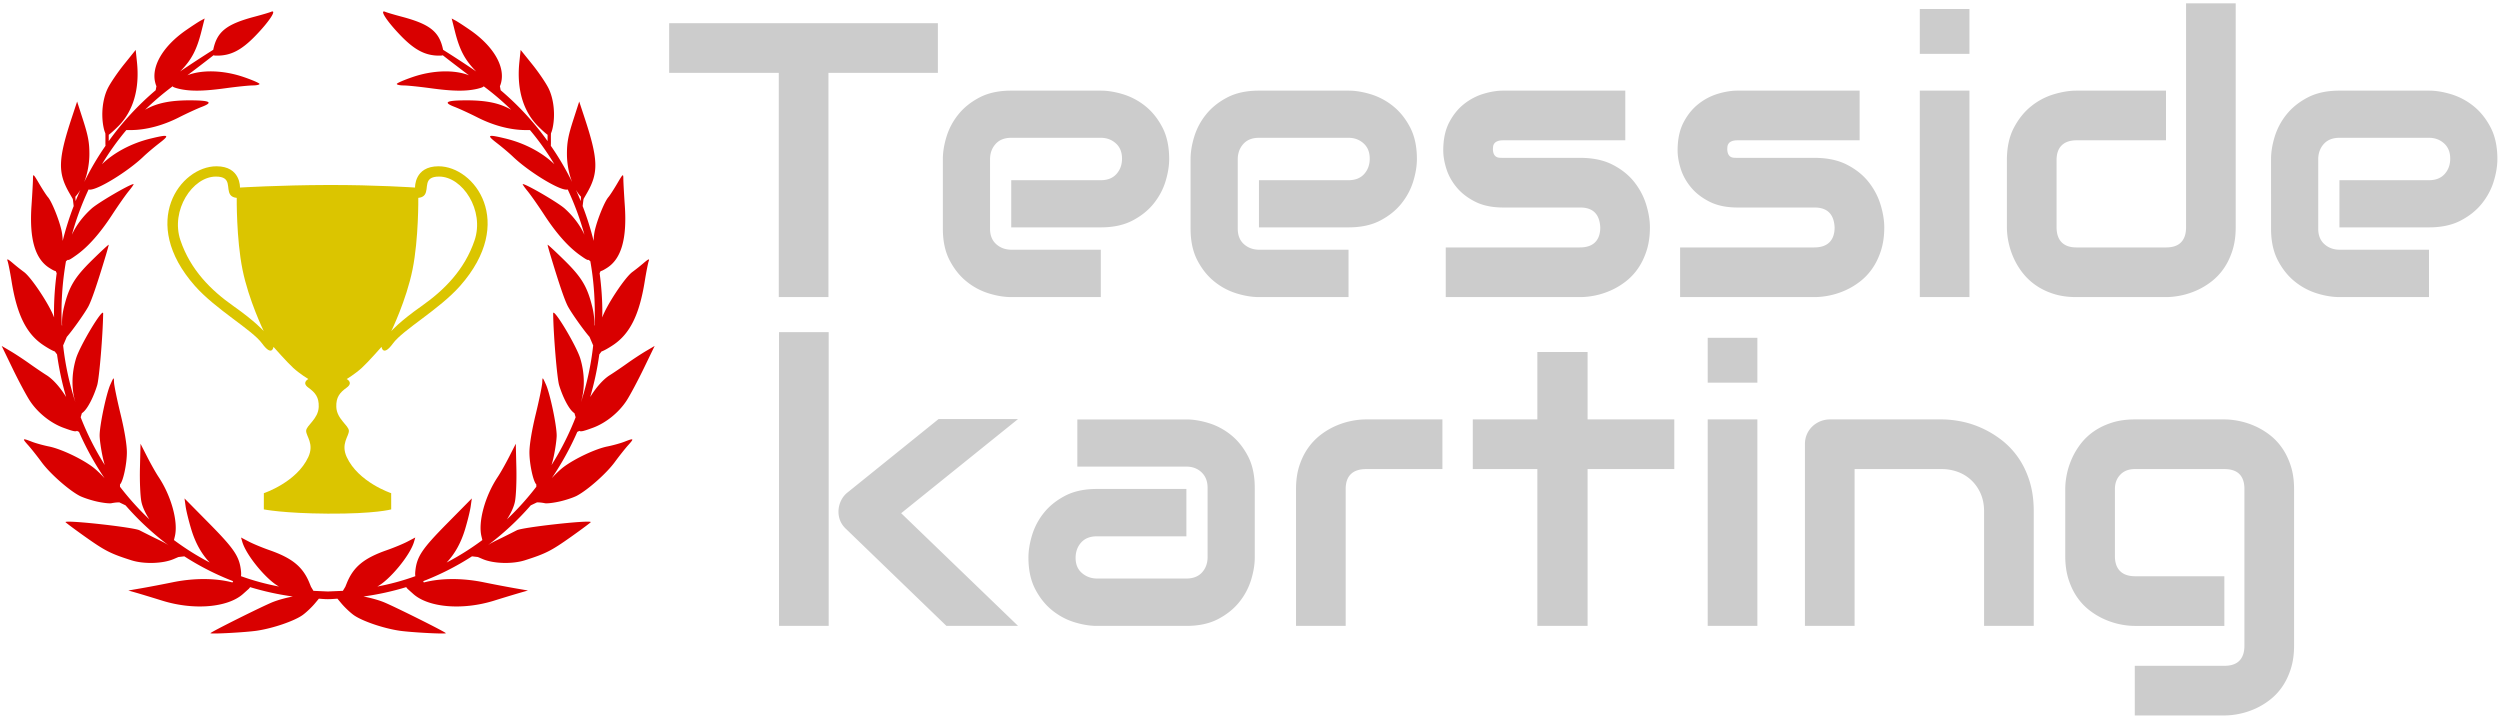 <?xml version="1.0" encoding="UTF-8"?>
<svg xmlns="http://www.w3.org/2000/svg" width="441" height="126.667">
  <g fill="#CCC">
    <path d="M165.443 12.854h-19.305v39.554h-8.76V12.854H118.04v-8.76h47.404v8.76zM206.243 28.048c0 1.213-.213 2.521-.639 3.925-.428 1.404-1.117 2.707-2.072 3.908s-2.201 2.207-3.74 3.015-3.408 1.213-5.609 1.213h-15.801v-8.322h15.801c1.189 0 2.111-.365 2.762-1.095.652-.73.979-1.634.979-2.712 0-1.146-.365-2.043-1.096-2.695-.73-.651-1.611-.977-2.645-.977h-15.801c-1.191 0-2.111.365-2.763 1.095-.652.73-.977 1.634-.977 2.712v12.23c0 1.168.365 2.078 1.095 2.729.729.652 1.634.977 2.712.977h15.734v8.355h-15.801c-1.213 0-2.521-.213-3.925-.64a11.7 11.7 0 01-3.908-2.072c-1.202-.955-2.207-2.201-3.016-3.74-.809-1.538-1.213-3.408-1.213-5.609V28.048c0-1.213.213-2.521.64-3.925a11.718 11.718 0 012.072-3.908c.955-1.201 2.201-2.207 3.74-3.015 1.538-.809 3.408-1.213 5.609-1.213h15.801c1.213 0 2.521.214 3.926.64a11.774 11.774 0 013.908 2.072c1.201.955 2.205 2.201 3.014 3.739.808 1.54 1.213 3.409 1.213 5.61zM249.942 28.048c0 1.213-.213 2.521-.64 3.925s-1.117 2.707-2.072 3.908-2.201 2.207-3.739 3.015c-1.539.809-3.409 1.213-5.609 1.213H222.08v-8.322h15.802c1.189 0 2.11-.365 2.762-1.095s.978-1.634.978-2.712c0-1.146-.365-2.043-1.095-2.695-.73-.651-1.612-.977-2.645-.977H222.08c-1.19 0-2.111.365-2.763 1.095-.651.73-.977 1.634-.977 2.712v12.23c0 1.168.364 2.078 1.095 2.729.729.652 1.634.977 2.712.977h15.734v8.355H222.08c-1.213 0-2.521-.213-3.925-.64a11.7 11.7 0 01-3.908-2.072c-1.202-.955-2.207-2.201-3.016-3.74-.809-1.538-1.213-3.408-1.213-5.609V28.048c0-1.213.213-2.521.641-3.925a11.715 11.715 0 012.071-3.908c.955-1.201 2.201-2.207 3.74-3.015 1.538-.809 3.408-1.213 5.609-1.213h15.802c1.213 0 2.521.214 3.925.64a11.755 11.755 0 013.908 2.072c1.201.955 2.206 2.201 3.015 3.739.809 1.54 1.213 3.409 1.213 5.61zM291.046 40.11c0 1.505-.191 2.858-.573 4.06s-.888 2.257-1.517 3.167a10.289 10.289 0 01-2.189 2.324 12.718 12.718 0 01-2.611 1.567c-.909.404-1.831.702-2.763.893s-1.813.286-2.645.286H255.03v-8.76h23.651c1.19 0 2.089-.303 2.695-.91s.91-1.482.91-2.628c-.113-2.336-1.292-3.504-3.538-3.504h-13.577c-1.933 0-3.572-.337-4.92-1.011s-2.442-1.516-3.284-2.527c-.843-1.011-1.449-2.1-1.819-3.268-.371-1.167-.557-2.257-.557-3.268 0-1.954.349-3.599 1.045-4.936s1.572-2.42 2.628-3.251a10.297 10.297 0 013.437-1.802c1.235-.371 2.393-.556 3.471-.556H286.7v8.76h-21.462c-.449 0-.803.05-1.061.152-.259.101-.45.235-.573.404-.123.168-.196.348-.219.539s-.034.376-.034.556c.022.359.09.64.203.842.111.202.252.349.421.438.168.09.358.141.572.151.214.012.421.017.624.017h13.577c2.246 0 4.155.404 5.728 1.213s2.841 1.825 3.807 3.049 1.668 2.555 2.106 3.992c.438 1.439.657 2.776.657 4.011zM332.386 40.11c0 1.505-.191 2.858-.573 4.06s-.888 2.257-1.517 3.167a10.289 10.289 0 01-2.189 2.324 12.718 12.718 0 01-2.611 1.567c-.909.404-1.831.702-2.763.893s-1.813.286-2.645.286H296.37v-8.76h23.651c1.19 0 2.089-.303 2.695-.91s.91-1.482.91-2.628c-.113-2.336-1.292-3.504-3.538-3.504h-13.577c-1.933 0-3.572-.337-4.92-1.011s-2.442-1.516-3.284-2.527c-.843-1.011-1.449-2.1-1.819-3.268-.371-1.167-.557-2.257-.557-3.268 0-1.954.349-3.599 1.045-4.936s1.572-2.42 2.628-3.251a10.297 10.297 0 013.437-1.802c1.235-.371 2.393-.556 3.471-.556h21.528v8.76h-21.462c-.449 0-.803.05-1.061.152-.259.101-.45.235-.573.404-.123.168-.196.348-.219.539s-.034.376-.034.556c.022.359.09.64.203.842.111.202.252.349.421.438.168.09.358.141.572.151.214.012.421.017.624.017h13.577c2.246 0 4.155.404 5.728 1.213s2.841 1.825 3.807 3.049 1.668 2.555 2.106 3.992c.438 1.439.657 2.776.657 4.011zM347.412 9.507h-8.76V1.59h8.76v7.917zm0 42.9h-8.76v-36.42h8.76v36.42zM394.379 40.11c0 1.505-.191 2.858-.572 4.06-.383 1.202-.888 2.257-1.517 3.167a10.293 10.293 0 01-2.19 2.324 12.738 12.738 0 01-2.61 1.567c-.91.404-1.831.702-2.763.893-.933.191-1.814.286-2.645.286H366.28c-1.505 0-2.853-.19-4.043-.573-1.19-.382-2.24-.893-3.15-1.533a10.636 10.636 0 01-2.324-2.207 12.718 12.718 0 01-1.567-2.611 13.418 13.418 0 01-.893-2.763 13.117 13.117 0 01-.286-2.611V28.25c0-2.246.409-4.149 1.229-5.71s1.842-2.83 3.066-3.808a11.68 11.68 0 013.992-2.105c1.438-.426 2.763-.64 3.976-.64h15.802v8.76h-15.734c-1.168 0-2.055.298-2.662.893-.605.595-.909 1.465-.909 2.611v11.792c0 1.191.298 2.089.893 2.695s1.466.91 2.611.91h15.802c1.189 0 2.077-.303 2.661-.91s.876-1.482.876-2.628V.59h8.76v39.52zM440.538 28.048c0 1.213-.213 2.521-.64 3.925s-1.117 2.707-2.072 3.908-2.201 2.207-3.739 3.015c-1.539.809-3.409 1.213-5.609 1.213h-15.802v-8.322h15.802c1.189 0 2.11-.365 2.762-1.095s.978-1.634.978-2.712c0-1.146-.365-2.043-1.095-2.695-.73-.651-1.612-.977-2.645-.977h-15.802c-1.19 0-2.111.365-2.763 1.095-.651.73-.977 1.634-.977 2.712v12.23c0 1.168.364 2.078 1.095 2.729.729.652 1.634.977 2.712.977h15.734v8.355h-15.802c-1.213 0-2.521-.213-3.925-.64a11.7 11.7 0 01-3.908-2.072c-1.202-.955-2.207-2.201-3.016-3.74-.809-1.538-1.213-3.408-1.213-5.609V28.048c0-1.213.213-2.521.641-3.925a11.715 11.715 0 012.071-3.908c.955-1.201 2.201-2.207 3.74-3.015 1.538-.809 3.408-1.213 5.609-1.213h15.802c1.213 0 2.521.214 3.925.64a11.755 11.755 0 013.908 2.072c1.201.955 2.206 2.201 3.015 3.739.809 1.54 1.214 3.409 1.214 5.61zM146.179 110.407h-8.76V58.59h8.76v51.817zm33.404 0h-12.634l-17.654-17.048c-.989-.898-1.449-2.021-1.381-3.369.045-.628.208-1.218.488-1.769s.668-1.016 1.163-1.398l16.003-12.904h14.016l-20.619 16.61 20.618 19.878zM221.341 98.346c0 1.213-.214 2.521-.64 3.925a11.754 11.754 0 01-2.072 3.908c-.955 1.202-2.202 2.207-3.74 3.016s-3.408 1.213-5.609 1.213h-15.801c-1.213 0-2.521-.213-3.926-.64-1.404-.426-2.707-1.117-3.908-2.072s-2.207-2.201-3.016-3.74c-.809-1.538-1.213-3.408-1.213-5.609 0-1.213.214-2.527.641-3.942a11.68 11.68 0 012.072-3.925c.954-1.201 2.201-2.207 3.739-3.015s3.408-1.213 5.61-1.213h15.801v8.355h-15.801c-1.191 0-2.111.365-2.764 1.095-.651.73-.977 1.634-.977 2.712 0 1.146.376 2.038 1.129 2.679.752.64 1.645.96 2.678.96h15.734c1.19 0 2.111-.359 2.763-1.078.651-.719.978-1.617.978-2.695V86.05c0-1.146-.354-2.055-1.062-2.729-.708-.674-1.601-1.011-2.679-1.011H190.04v-8.322h19.238c1.213 0 2.521.214 3.925.64 1.403.427 2.707 1.118 3.908 2.072s2.207 2.201 3.016 3.739c.809 1.539 1.213 3.409 1.213 5.61v12.297zM254.443 82.747h-13.459c-1.191 0-2.09.298-2.695.893-.607.595-.91 1.465-.91 2.611v24.157h-8.76V86.25c0-1.504.19-2.852.572-4.043.382-1.19.894-2.241 1.533-3.15a10.641 10.641 0 012.207-2.325 12.758 12.758 0 012.611-1.566c.909-.404 1.83-.702 2.763-.893a13.046 13.046 0 012.61-.287h13.527v8.761zM295.345 82.747H280.05v27.661h-8.861V82.747h-11.388v-8.76h11.388V62.094h8.861v11.893h15.295v8.76zM310.001 67.507h-8.76V59.59h8.76v7.917zm0 42.9h-8.76v-36.42h8.76v36.42zM358.752 110.407h-8.76V90.192c0-1.146-.197-2.173-.59-3.083a7.178 7.178 0 00-1.6-2.341 6.972 6.972 0 00-2.376-1.5 8.182 8.182 0 00-2.948-.522H327.15v27.661h-8.76V78.333c0-.606.112-1.173.337-1.701s.539-.988.943-1.382a4.467 4.467 0 011.415-.926 4.434 4.434 0 011.718-.337h19.744c1.1 0 2.262.124 3.486.371 1.225.248 2.438.646 3.639 1.196s2.347 1.246 3.437 2.089a13.944 13.944 0 012.897 3.065c.843 1.202 1.511 2.589 2.005 4.161.494 1.572.741 3.347.741 5.323v20.215zM404.675 113.911c0 1.504-.191 2.858-.573 4.06s-.887 2.258-1.516 3.167a10.316 10.316 0 01-2.189 2.325 12.811 12.811 0 01-2.611 1.566c-.91.404-1.831.702-2.763.893a13.21 13.21 0 01-2.646.287h-15.801v-8.76h15.801c1.19 0 2.078-.303 2.662-.91s.876-1.482.876-2.628V86.25c0-1.146-.292-2.016-.876-2.611s-1.472-.893-2.662-.893h-15.801c-1.078 0-1.932.332-2.561.994-.629.663-.943 1.5-.943 2.51v11.86c0 1.146.303 2.021.91 2.628.605.606 1.493.91 2.661.91h15.733v8.76h-15.801c-.831 0-1.707-.095-2.628-.286s-1.836-.489-2.746-.893a12.712 12.712 0 01-2.61-1.567 10.27 10.27 0 01-2.19-2.324c-.629-.91-1.135-1.965-1.517-3.167s-.572-2.555-.572-4.06V86.25c0-.831.096-1.707.286-2.628.19-.921.489-1.836.894-2.746.404-.91.926-1.78 1.566-2.611a10.314 10.314 0 012.324-2.19c.91-.628 1.96-1.134 3.15-1.516 1.19-.382 2.538-.573 4.043-.573h15.801c.831 0 1.713.096 2.646.287.932.191 1.853.488 2.763.893.909.404 1.779.927 2.611 1.566.83.641 1.561 1.415 2.189 2.325.629.909 1.134 1.959 1.516 3.15.382 1.191.573 2.539.573 4.043v27.661z"></path>
  </g>
  <path fill="#DBC500" d="M77.354 29.333c-4.298.002-4.139 3.752-4.139 3.752s-6.929-.478-15.402-.451c-8.559.027-15.482.451-15.482.451s.159-3.75-4.139-3.752c-6.364-.002-13.741 9.852-3.811 21.097 3.694 4.183 10.083 7.728 11.853 10.16s2.013.597 2.013.597 2.351 2.676 3.486 3.715c1.135 1.039 2.656 1.963 2.656 1.963s-1.236.617 0 1.51c1.236.891 1.892 1.702 1.834 3.404-.072 2.148-2.22 3.277-2.22 4.232 0 .957 1.458 2.271.386 4.605-2.048 4.459-7.845 6.381-7.845 6.381l-.005 2.861s3.466.703 11.294.75c8.391.05 11.175-.75 11.175-.75l-.005-2.861s-5.797-1.922-7.845-6.381c-1.072-2.334.386-3.648.386-4.605 0-.955-2.148-2.084-2.22-4.232-.057-1.702.599-2.514 1.834-3.404 1.236-.893 0-1.51 0-1.51s1.521-.924 2.656-1.963c1.136-1.039 3.486-3.715 3.486-3.715s.243 1.836 2.013-.597 8.158-5.978 11.853-10.16c9.929-11.246 2.552-21.099-3.812-21.097zM41.166 53.982c-3.973-2.797-7.575-6.39-9.333-11.583-1.792-5.292 2.125-11.25 6.25-11.25 2.917 0 1.75 2.083 2.542 3.208.365.519 1.134.542 1.134.542s-.081 7.204 1.014 12.637c1.095 5.432 3.749 10.873 3.749 10.873s-1.383-1.63-5.356-4.427zm33.213 0c-3.973 2.797-5.355 4.426-5.355 4.426s2.654-5.441 3.749-10.873c1.094-5.433 1.014-12.637 1.014-12.637s.769-.022 1.134-.542c.792-1.125-.375-3.208 2.542-3.208 4.125 0 8.042 5.958 6.25 11.25-1.758 5.195-5.36 8.788-9.334 11.584z"></path>
  <path fill="#D90000" d="M102.206 76.004c.243.207.894-.006 2.357-.538 2.298-.836 4.599-2.688 5.971-4.805.619-.955 1.985-3.516 3.036-5.689l1.91-3.949-1.51.889c-.83.488-2.353 1.488-3.383 2.223-1.03.733-2.379 1.647-2.998 2.032-1.188.739-2.457 2.204-3.477 3.862a51.857 51.857 0 001.604-7.514c.13-.167.265-.344.394-.517.348-.097 1.224-.581 2.086-1.162 2.931-1.978 4.585-5.319 5.528-11.163.265-1.644.585-3.27.712-3.612.176-.479-.04-.394-.927.362a36.852 36.852 0 01-1.939 1.541c-1.306.926-4.56 5.856-5.338 8.04.004-.292.021-.581.021-.874 0-2.356-.176-4.668-.477-6.938l.179-.379c.227-.018.551-.2 1.084-.534 2.558-1.598 3.58-5.139 3.177-11.01-.138-2-.253-4.105-.257-4.678-.008-1.012-.039-.989-1.102.821-.602 1.023-1.293 2.088-1.537 2.366-.659.748-1.925 3.849-2.387 5.848a9.594 9.594 0 00-.215 1.873 51.994 51.994 0 00-1.938-6.144c.043-.38.097-.832.156-1.252l.608-1.056c2.076-3.604 1.996-5.946-.458-13.372l-.913-2.763-1.084 3.367c-.854 2.654-1.083 3.901-1.08 5.883.003 1.721.341 3.486.909 4.944a48.656 48.656 0 00-3.751-6.384c.037-.56-.012-1.548.026-2.208a5.17 5.17 0 00.3-.978c.485-2.29.201-5.045-.715-6.927-.453-.931-1.749-2.842-2.88-4.248l-2.057-2.555-.224 2.143c-.491 4.701.634 8.61 3.24 11.259.688.699 1.36 1.301 1.738 1.571v1.112a49.92 49.92 0 00-8.278-8.972l-.134-.712a3.97 3.97 0 00.22-.668c.702-2.864-1.4-6.416-5.458-9.226-1.041-.721-2.202-1.479-2.58-1.682l-.688-.371.572 2.276c.804 3.203 1.708 4.946 3.564 6.879.063.065.137.133.205.2a201.124 201.124 0 00-5.855-3.829l-.008-.041c-.669-3.18-2.323-4.487-7.358-5.818-1.234-.326-2.511-.705-2.837-.841-1.125-.472.334 1.747 2.831 4.305 2.398 2.458 4.276 3.422 6.66 3.422.322 0 .529-.008.654-.067 1.143.898 2.658 2.06 4.62 3.537-2.564-1.016-6.367-.913-9.925.304-1.542.528-2.805 1.077-2.805 1.221 0 .143.541.261 1.202.263s2.788.221 4.728.486c3.762.517 5.994.568 7.936.181.663-.131 1.296-.333 1.407-.446.023-.024.027-.053.041-.08a48.63 48.63 0 014.865 4.145c-2.06-1.188-4.443-1.663-7.935-1.657-3.524.007-4.149.348-2.085 1.14.847.324 2.693 1.174 4.104 1.89 2.81 1.423 5.791 2.206 8.447 2.214l.786.003a46.666 46.666 0 014.298 6.025c-2.084-2.027-5.175-3.706-8.617-4.537-3.187-.77-3.411-.65-1.519.807.934.718 2.21 1.797 2.837 2.399 2.683 2.571 7.918 5.805 9.413 5.812a.873.873 0 00.245-.028 49.516 49.516 0 012.942 7.979c-.736-1.616-1.906-3.203-3.464-4.608-1.157-1.044-6.776-4.324-7.407-4.324-.095 0 .282.554.838 1.231s1.878 2.562 2.938 4.186c2.122 3.256 4.218 5.625 6.267 7.088.966.689 1.38.963 1.562.859l.311.246c.66 3.72.893 7.517.742 11.295l-.063.045c.062-1.027-.043-2.1-.344-3.312-.885-3.579-1.867-5.207-4.986-8.265-1.589-1.559-2.889-2.757-2.889-2.666 0 .093.231.935.513 1.872 1.56 5.186 2.536 8.029 3.112 9.071.74 1.338 2.907 4.346 3.768 5.299l.648 1.513a49.7 49.7 0 01-2.131 9.928l-.004-.008c.683-2.27.645-5.019-.138-7.613-.687-2.276-4.802-9.111-4.786-7.949.05 3.822.691 11.486 1.06 12.68.629 2.041 1.598 3.938 2.381 4.663.13.12.229.199.317.256l.208.712a43.07 43.07 0 01-.769 1.861 48.855 48.855 0 01-3.487 6.574c.135-.424.259-.9.381-1.473.292-1.359.53-3.043.53-3.739 0-1.826-1.17-7.386-1.894-8.997-.608-1.354-.617-1.36-.645-.389-.016.543-.531 3.055-1.145 5.582-.7 2.881-1.118 5.402-1.121 6.754-.004 2.078.671 5.188 1.215 5.672v.413a49.386 49.386 0 01-5.188 5.759c.689-1.049 1.204-2.137 1.404-3.085.204-.964.32-3.599.263-5.989l-.102-4.27-1.171 2.299c-.644 1.264-1.549 2.864-2.01 3.555-2.242 3.358-3.492 7.908-2.877 10.471l.16.666a46.46 46.46 0 01-6.306 3.963c1.417-1.479 2.514-3.415 3.244-5.82.443-1.461.895-3.292 1.003-4.071l.199-1.416-4.317 4.372c-4.454 4.51-5.362 5.859-5.64 8.379-.046.425-.048.734-.003.963a42.058 42.058 0 01-3.397 1.07 44.43 44.43 0 01-3.312.759c2.15-1.142 5.77-5.462 6.476-7.89l.221-.76-1.384.725c-.761.397-2.381 1.07-3.6 1.495-4.053 1.413-5.917 2.938-7.085 5.804l-.274.672-.43.712-2.65.114-2.54-.114-.43-.712-.274-.672c-1.168-2.865-3.033-4.391-7.085-5.804-1.219-.425-2.839-1.098-3.6-1.495l-1.384-.725.221.76c.707 2.428 4.326 6.748 6.476 7.89a44.43 44.43 0 01-3.312-.759 42.46 42.46 0 01-3.397-1.07c.045-.229.043-.538-.003-.963-.277-2.52-1.186-3.869-5.64-8.379l-4.317-4.372.199 1.416c.109.779.56 2.61 1.003 4.071.729 2.405 1.827 4.342 3.244 5.82a46.46 46.46 0 01-6.306-3.963l.16-.666c.615-2.562-.636-7.112-2.877-10.471-.461-.69-1.366-2.291-2.01-3.555l-1.171-2.299-.102 4.27c-.057 2.391.059 5.025.263 5.989.201.948.715 2.036 1.404 3.085a49.305 49.305 0 01-5.188-5.759v-.413c.544-.484 1.219-3.594 1.215-5.672-.002-1.352-.421-3.873-1.121-6.754-.614-2.527-1.129-5.039-1.145-5.582-.028-.972-.037-.966-.645.389-.723 1.611-1.894 7.171-1.894 8.997 0 .696.239 2.38.53 3.739.123.572.247 1.049.381 1.473a48.97 48.97 0 01-4.256-8.435l.208-.712c.088-.057.188-.136.317-.256.783-.726 1.752-2.622 2.381-4.663.369-1.193 1.009-8.857 1.06-12.68.016-1.162-4.1 5.673-4.786 7.949-.782 2.595-.821 5.344-.138 7.613l-.004.008a49.7 49.7 0 01-2.131-9.928l.648-1.513c.861-.953 3.027-3.961 3.768-5.299.576-1.042 1.552-3.886 3.112-9.071.282-.938.513-1.779.513-1.872 0-.091-1.3 1.107-2.889 2.666-3.119 3.058-4.101 4.686-4.986 8.265-.3 1.213-.405 2.285-.344 3.312l-.063-.045a52.746 52.746 0 01.742-11.295l.311-.246c.182.104.596-.17 1.562-.859 2.049-1.463 4.146-3.833 6.267-7.088 1.06-1.625 2.382-3.509 2.938-4.186.556-.678.933-1.231.838-1.231-.63 0-6.25 3.28-7.407 4.324-1.558 1.405-2.728 2.993-3.464 4.608a49.54 49.54 0 012.942-7.979.878.878 0 00.245.028c1.495-.008 6.73-3.241 9.413-5.812.626-.602 1.903-1.681 2.837-2.399 1.893-1.457 1.668-1.577-1.519-.807-3.442.831-6.533 2.51-8.617 4.537a46.666 46.666 0 014.298-6.025l.786-.003c2.656-.008 5.637-.791 8.447-2.214 1.41-.715 3.257-1.566 4.104-1.89 2.064-.792 1.439-1.133-2.085-1.14-3.492-.006-5.875.469-7.935 1.657a48.63 48.63 0 014.865-4.145c.014.027.017.056.041.08.111.114.745.315 1.407.446 1.942.387 4.174.335 7.936-.181 1.939-.265 4.066-.484 4.728-.486s1.202-.12 1.202-.263c0-.144-1.262-.693-2.805-1.221-3.558-1.217-7.36-1.319-9.925-.304a289.673 289.673 0 004.62-3.537c.125.059.333.067.654.067 2.384 0 4.262-.964 6.66-3.422 2.497-2.558 3.956-4.777 2.831-4.305-.323.135-1.6.514-2.834.84-5.035 1.331-6.689 2.639-7.358 5.818l-.008.041a201.124 201.124 0 00-5.855 3.829c.067-.066.142-.134.205-.2 1.857-1.933 2.76-3.676 3.564-6.879l.572-2.276-.688.371c-.378.204-1.54.961-2.58 1.682-4.059 2.81-6.16 6.362-5.458 9.226.068.276.148.511.22.668l-.134.712a49.847 49.847 0 00-8.278 8.972v-1.112c.378-.27 1.05-.873 1.738-1.571 2.606-2.648 3.731-6.558 3.24-11.259l-.224-2.143-2.057 2.555c-1.131 1.406-2.428 3.317-2.88 4.248-.916 1.882-1.201 4.637-.715 6.927.08.38.189.725.3.978.038.66-.01 1.648.026 2.208a48.61 48.61 0 00-3.751 6.384c.567-1.458.906-3.224.909-4.944.003-1.981-.226-3.229-1.08-5.883l-1.084-3.367-.913 2.763c-2.454 7.426-2.534 9.768-.458 13.372l.608 1.056c.059.42.113.872.156 1.252a51.935 51.935 0 00-1.938 6.144 9.594 9.594 0 00-.215-1.873c-.462-2-1.728-5.1-2.387-5.848-.247-.277-.938-1.341-1.54-2.365-1.063-1.811-1.094-1.833-1.102-.821-.004.573-.12 2.677-.257 4.678-.402 5.872.619 9.413 3.177 11.01.534.334.857.517 1.084.534l.181.379a52.717 52.717 0 00-.477 6.938c0 .293.017.582.021.874-.778-2.184-4.032-7.114-5.338-8.04a36.04 36.04 0 01-1.939-1.541c-.887-.756-1.103-.841-.927-.362.126.343.447 1.969.712 3.612.943 5.844 2.597 9.186 5.528 11.163.862.581 1.738 1.065 2.086 1.162.128.173.264.35.394.517a52.02 52.02 0 001.604 7.514c-1.02-1.658-2.289-3.123-3.477-3.862-.619-.385-1.967-1.299-2.998-2.032-1.03-.735-2.553-1.735-3.383-2.223l-1.51-.889 1.91 3.949c1.051 2.174 2.417 4.734 3.036 5.689 1.372 2.117 3.673 3.969 5.971 4.805 1.463.532 2.114.745 2.357.538l.368.184a51.109 51.109 0 004.5 8.155c-.738-.798-1.502-1.528-2.126-1.992-2.017-1.496-5.6-3.174-7.669-3.592-.991-.199-2.345-.574-3.01-.834-1.701-.666-1.765-.609-.679.594.529.588 1.601 1.938 2.38 3.002 1.448 1.977 4.744 4.9 6.678 5.926.593.312 1.962.771 3.043 1.016s2.253.381 2.605.304a7.215 7.215 0 011.211-.146c.065-.001.12-.003.169-.007l1.108.529a49.307 49.307 0 007.642 7.092c-.758-.548-1.77-.98-2.599-1.394a325.046 325.046 0 01-2.587-1.301c-1.013-.523-12.569-1.813-13.054-1.457-.054.039 1.503 1.203 3.458 2.59 3.532 2.502 4.487 2.988 8.177 4.162 2.206.701 5.529.605 7.44-.213l.851-.364 1.039-.12a47.232 47.232 0 008.606 4.38l-.111.229c-2.952-.774-6.747-.812-10.552-.033-1.708.35-4.167.819-5.462 1.044l-2.355.407 1.394.398c.766.22 2.835.848 4.598 1.396 5.552 1.725 11.543 1.225 14.243-1.189l1.03-.922.217-.276a48.432 48.432 0 007.525 1.65c-1.223.24-2.479.576-3.465.958-1.679.651-11.057 5.328-11.057 5.515 0 .19 6.221-.144 8.205-.441 2.816-.423 6.495-1.675 7.999-2.722.623-.434 1.628-1.381 2.232-2.104l.686-.821c.255.009.914.086 1.583.086.706 0 1.425-.077 1.694-.086l.686.821c.604.724 1.609 1.671 2.232 2.104 1.503 1.047 5.182 2.299 7.999 2.722 1.984.298 8.205.632 8.205.441 0-.187-9.378-4.863-11.057-5.515-.985-.382-2.242-.718-3.465-.958a48.497 48.497 0 007.525-1.65l.217.276 1.03.922c2.699 2.414 8.69 2.914 14.243 1.189a286.73 286.73 0 014.598-1.396l1.394-.398-2.355-.407a228.031 228.031 0 01-5.462-1.044c-3.805-.778-7.6-.741-10.552.033l-.111-.229a47.232 47.232 0 008.606-4.38l1.039.12.851.364c1.911.818 5.234.914 7.44.213 3.69-1.174 4.645-1.66 8.177-4.162 1.956-1.387 3.512-2.551 3.458-2.59-.484-.356-12.041.934-13.054 1.457-.277.144-1.442.729-2.587 1.301-.829.413-1.84.846-2.599 1.394a49.307 49.307 0 007.642-7.092l1.108-.529c.049.004.104.006.169.007.313.003.858.068 1.211.146.353.077 1.524-.06 2.605-.304s2.45-.703 3.043-1.016c1.934-1.025 5.23-3.949 6.678-5.926.78-1.063 1.851-2.414 2.38-3.002 1.086-1.203 1.021-1.26-.679-.594-.665.26-2.019.635-3.01.834-2.069.418-5.652 2.096-7.669 3.592-.624.464-1.388 1.194-2.126 1.992a51.152 51.152 0 004.5-8.155l.371-.184zm.233-40.536a52.01 52.01 0 00-.841-1.97c.182.306.372.594.577.838l.311.371-.047.761zm-88.838-1.132c.205-.244.395-.532.577-.838a49.789 49.789 0 00-.841 1.97l-.046-.761.31-.371z"></path>
</svg>
